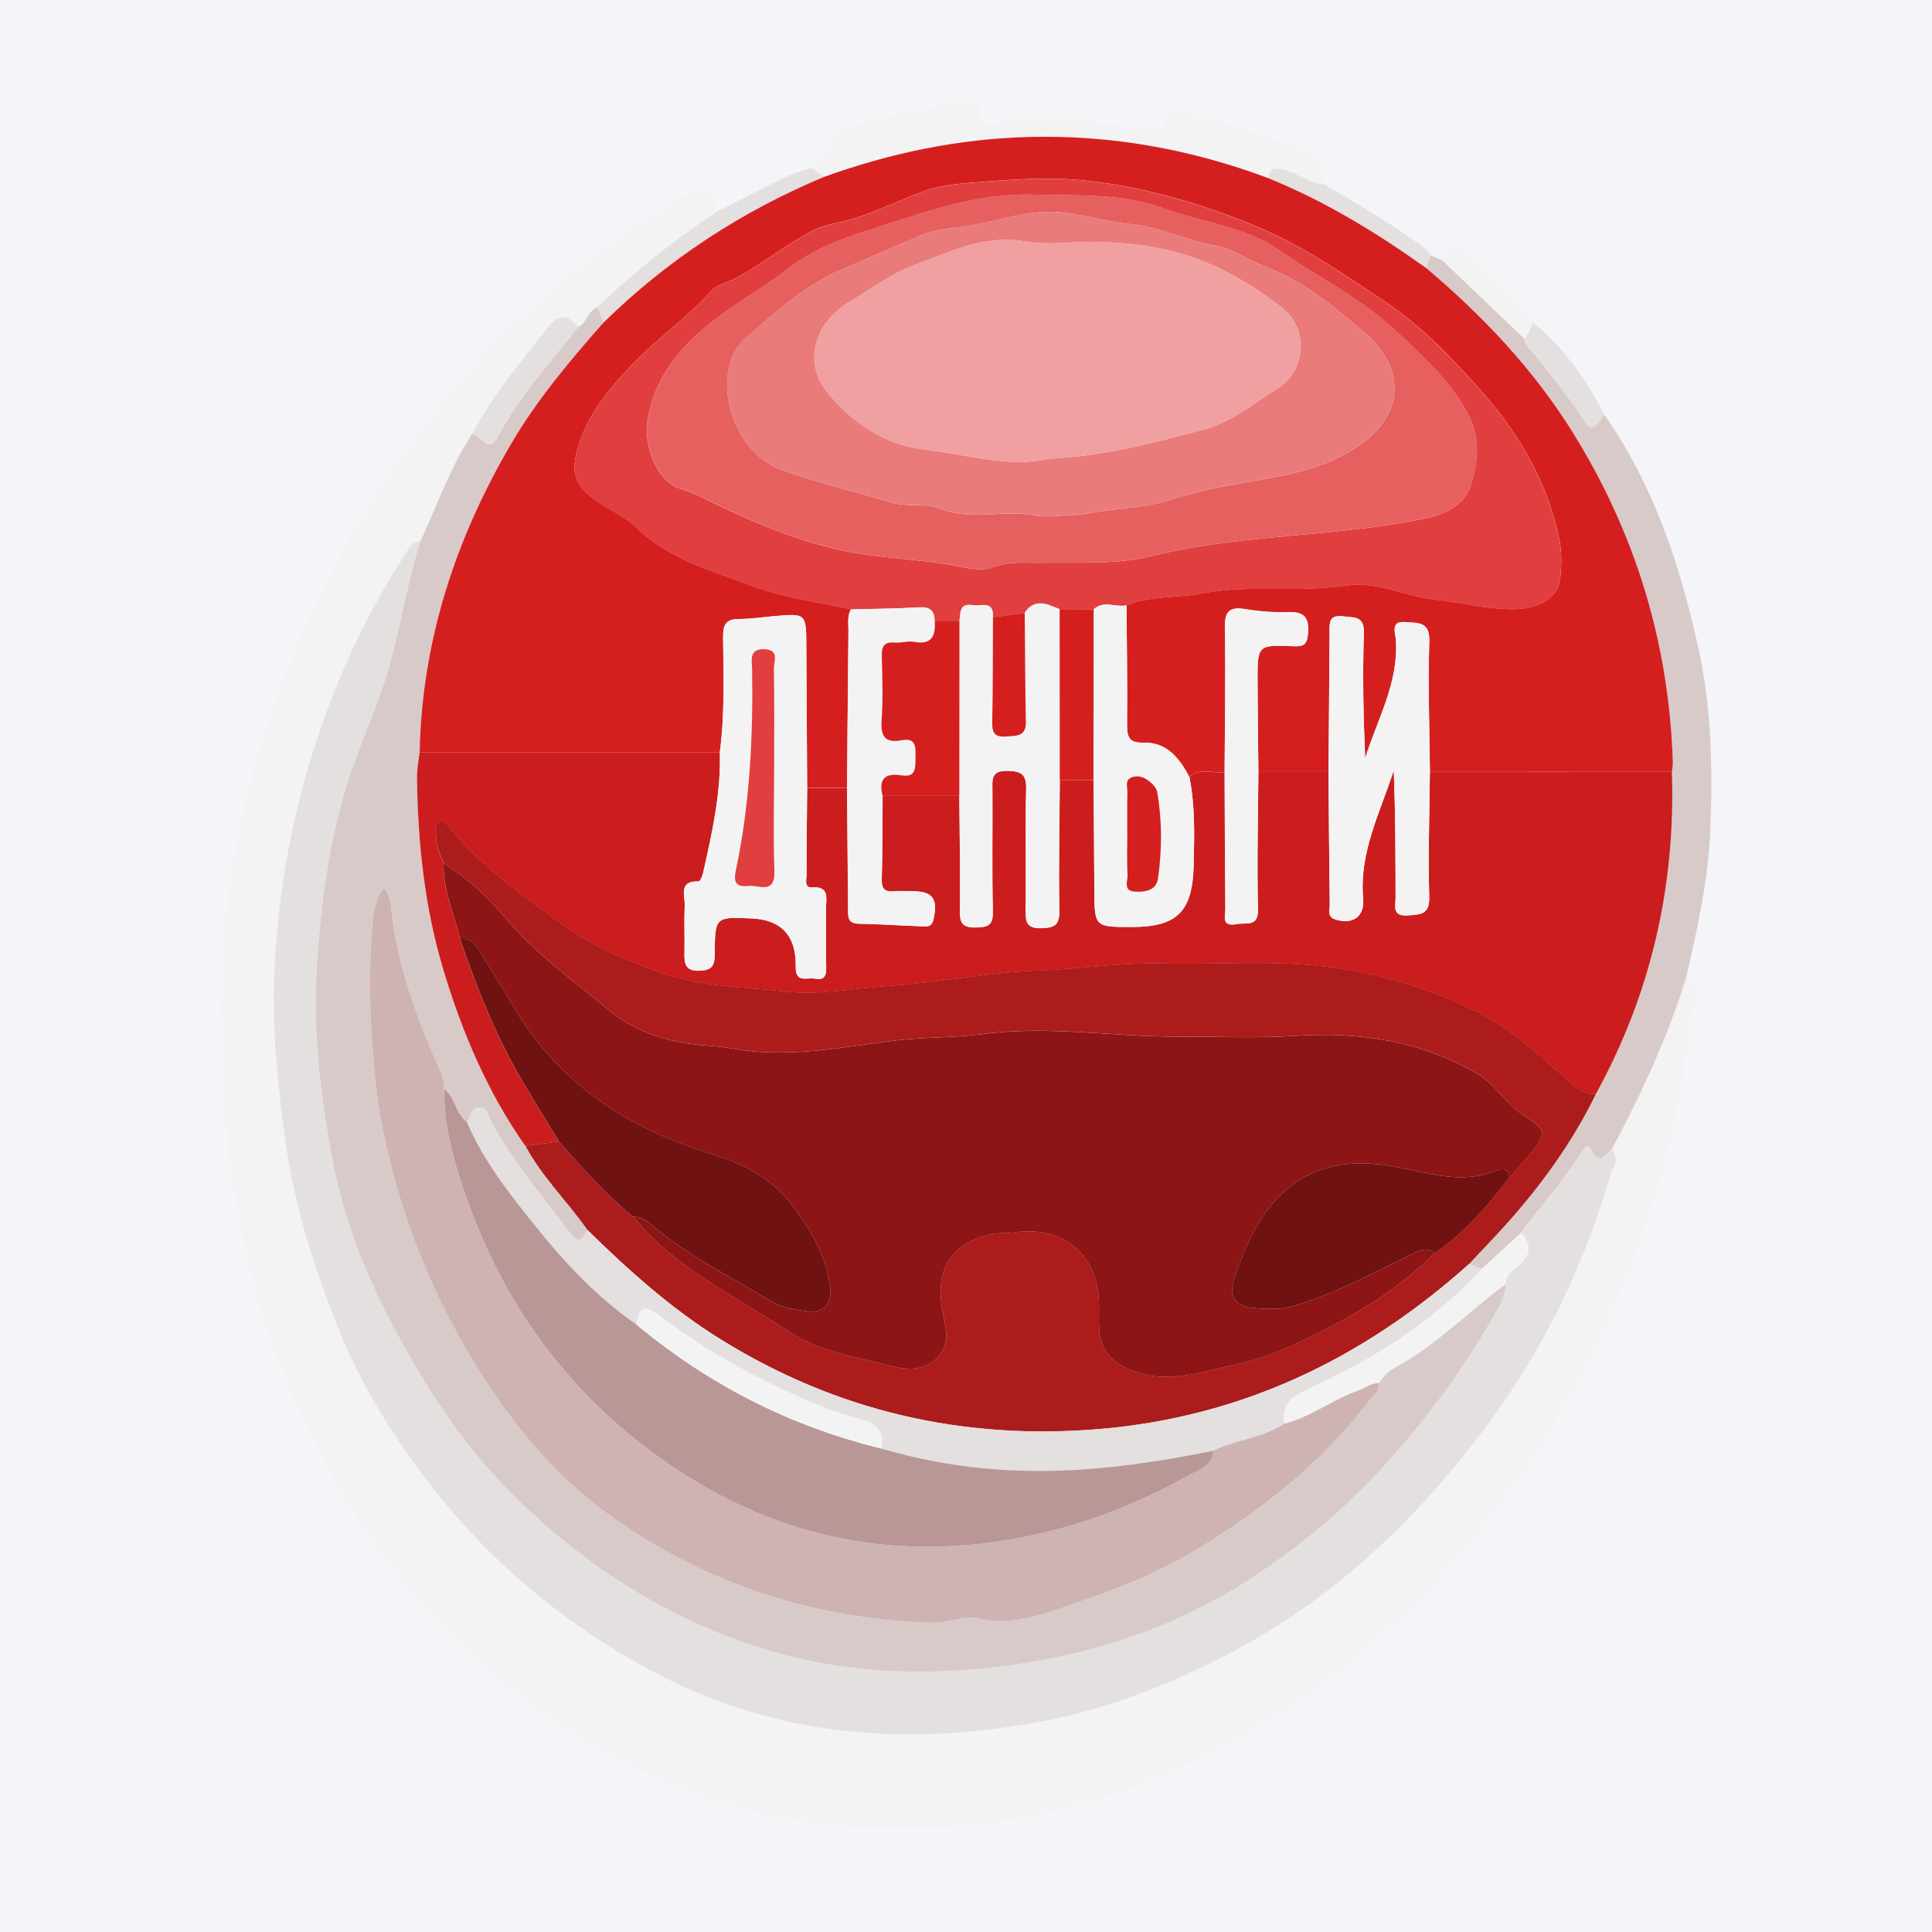 <svg xmlns="http://www.w3.org/2000/svg" width="96" height="96" viewBox="0 0 96 96" fill="none"><rect width="96" height="96" fill="#F4F5F8"></rect><path d="M83.824 48.428C84.644 49.137 84.051 50.01 83.977 50.742C83.639 54.1 82.929 57.392 81.855 60.593C79.984 66.174 77.277 71.317 73.637 75.928C69.753 80.848 65.015 84.746 59.376 87.475C55.836 89.189 52.121 90.297 48.183 90.698C39.803 91.549 32.35 89.306 25.691 84.181C21.715 81.122 18.675 77.285 16.265 72.905C13.678 68.206 12.146 63.172 11.442 57.858C11.205 56.069 11.136 54.279 11.052 52.48C10.781 46.698 11.568 41.065 13.417 35.605C15.39 29.781 18.342 24.496 22.212 19.703C25.422 15.727 29.314 12.621 33.599 9.951C33.793 9.83 34.003 9.734 34.213 9.645C35.38 9.149 35.558 9.268 35.586 10.537C33.495 11.947 31.512 13.496 29.702 15.261C29.213 15.433 29.168 16.041 28.727 16.261C28.221 15.591 27.764 15.581 27.223 16.268C25.873 17.983 24.483 19.661 23.439 21.593C22.353 23.252 21.718 25.132 20.882 26.915C20.417 26.89 20.303 27.29 20.115 27.579C18.585 29.919 17.344 32.407 16.355 35.024C14.702 39.404 13.784 43.933 13.617 48.615C13.521 51.343 13.813 54.036 14.186 56.734C14.631 59.973 15.63 63.056 16.828 66.056C17.885 68.7 19.387 71.129 21.113 73.424C24.116 77.419 27.845 80.547 32.179 82.919C38.498 86.375 45.251 86.843 52.188 85.449C55.136 84.857 57.939 83.753 60.622 82.4C66.227 79.578 70.646 75.322 74.276 70.284C76.846 66.717 78.752 62.734 79.987 58.474C80.107 58.061 80.529 57.595 80.085 57.113C81.568 54.321 82.906 51.467 83.822 48.428H83.824Z" fill="#F3F3F3"></path><path d="M83.824 48.428C82.908 51.468 81.57 54.321 80.088 57.114C79.756 57.345 79.48 57.983 79.072 57.118C78.893 56.741 78.65 57.132 78.523 57.339C77.667 58.737 76.538 59.926 75.588 61.253C74.937 61.852 74.286 62.45 73.635 63.048C73.421 62.971 73.206 62.892 72.992 62.816C73.302 62.486 73.612 62.154 73.923 61.826C76.063 59.587 77.942 57.157 79.303 54.351C82.035 49.374 83.263 44.036 83.077 38.36C83.092 38.198 83.124 38.035 83.12 37.873C82.933 31.966 81.268 26.513 78.154 21.505C76.197 18.355 73.686 15.708 70.874 13.331C70.942 13.117 71.011 12.904 71.079 12.693C71.27 12.768 71.46 12.843 71.65 12.918C73.027 14.231 74.406 15.546 75.783 16.86C75.783 17.237 76.094 17.409 76.291 17.662C77.01 18.584 77.766 19.482 78.419 20.448C79.109 21.469 79.064 21.499 79.711 20.592C82.18 24.115 83.496 28.109 84.406 32.268C85.071 35.305 85.112 38.394 84.971 41.473C84.863 43.827 84.338 46.133 83.82 48.43L83.824 48.428Z" fill="#D9CACA"></path><path d="M40.289 8.345C40.705 8.045 41.097 7.753 41.278 7.21C41.423 6.773 41.795 6.497 42.268 6.341C44.373 5.646 46.536 5.259 48.727 5C48.462 6.055 48.717 6.375 49.729 6.126C50.217 6.005 50.694 6.007 51.18 5.984C53.106 5.893 55.018 6.11 56.907 6.416C57.931 6.582 58.021 6.169 57.941 5.393C60.233 5.845 62.45 6.531 64.603 7.447C65.39 7.781 65.792 8.296 65.784 9.145C65.062 9.163 64.538 8.612 63.87 8.46C63.45 8.365 63.083 8.237 63.017 8.853C59.19 7.417 55.238 6.704 51.153 6.807C47.646 6.894 44.249 7.599 40.95 8.79C40.73 8.642 40.509 8.496 40.289 8.347V8.345Z" fill="#F3F3F3"></path><path d="M40.289 8.346C40.508 8.494 40.73 8.64 40.95 8.788C36.835 10.507 33.167 12.908 29.976 16.04L29.702 15.26C31.512 13.495 33.495 11.946 35.586 10.536C36.76 9.942 37.929 9.335 39.112 8.761C39.485 8.579 39.897 8.482 40.289 8.346V8.346Z" fill="#E4E0E0"></path><path d="M63.018 8.853C63.085 8.237 63.452 8.366 63.871 8.46C64.54 8.613 65.062 9.164 65.785 9.146C67.333 10.086 68.92 10.961 70.385 12.035C70.647 12.229 70.938 12.375 71.083 12.689C71.014 12.902 70.946 13.113 70.877 13.327C68.41 11.567 65.835 9.993 63.018 8.853V8.853Z" fill="#E4E0E0"></path><path d="M79.715 20.588C79.068 21.495 79.113 21.465 78.423 20.444C77.769 19.477 77.014 18.578 76.295 17.658C76.099 17.405 75.785 17.233 75.787 16.856C75.92 16.581 76.051 16.307 76.185 16.032C77.705 17.282 78.817 18.852 79.717 20.588H79.715Z" fill="#E4E0E0"></path><path d="M76.182 16.032C76.049 16.307 75.918 16.581 75.784 16.856C74.407 15.543 73.029 14.227 71.652 12.914C72.04 12.304 72.485 12.142 73.056 12.703C74.143 13.769 75.4 14.675 76.182 16.034V16.032Z" fill="#F3F3F3"></path><path d="M29.702 15.262C29.794 15.522 29.884 15.781 29.977 16.042C28.315 17.932 26.692 19.849 25.411 22.034C22.63 26.767 20.97 31.839 20.851 37.375C20.806 37.797 20.719 38.22 20.723 38.642C20.762 41.901 21.104 45.116 22.051 48.25C22.989 51.345 24.24 54.288 26.103 56.942C26.927 58.482 28.186 59.697 29.178 61.113C28.982 61.486 28.794 61.887 28.364 61.318C26.995 59.511 25.54 57.767 24.424 55.777C24.269 55.502 24.228 55.07 23.867 55.032C23.408 54.985 23.406 55.498 23.202 55.763C22.622 55.35 22.626 54.529 22.059 54.106C22.112 53.691 21.93 53.344 21.771 52.98C20.708 50.549 19.796 48.073 19.47 45.408C19.421 45.004 19.415 44.522 19.08 44.121C18.656 44.703 18.57 45.296 18.515 45.93C18.354 47.79 18.356 49.637 18.478 51.509C18.576 53.018 18.713 54.521 18.999 55.984C19.762 59.898 21.165 63.595 23.171 67.045C25.077 70.326 27.409 73.264 30.52 75.453C35.255 78.78 40.552 80.463 46.336 80.637C47.148 80.66 47.903 80.248 48.679 80.429C50.088 80.761 51.474 80.329 52.686 79.922C54.975 79.153 57.276 78.324 59.384 77.046C62.707 75.034 65.711 72.684 68.067 69.552C68.259 69.295 68.565 69.105 68.528 68.72C68.879 68.068 69.569 67.841 70.13 67.476C71.797 66.388 73.219 64.99 74.806 63.805C74.822 64.17 74.737 64.482 74.549 64.824C72.992 67.644 71.136 70.221 68.979 72.624C66.904 74.937 64.568 76.892 61.991 78.545C58.633 80.7 54.924 82.011 50.99 82.633C47.032 83.259 43.06 83.279 39.171 82.28C33.948 80.939 29.479 78.186 25.621 74.422C23.189 72.05 21.329 69.253 19.725 66.267C18.277 63.574 17.12 60.777 16.54 57.757C15.904 54.45 15.524 51.134 15.753 47.745C15.946 44.927 16.31 42.158 17.091 39.446C17.607 37.651 18.393 35.949 18.993 34.203C19.803 31.851 20.107 29.313 20.882 26.918C21.716 25.134 22.351 23.256 23.438 21.595C23.881 21.488 24.224 22.662 24.738 21.694C25.803 19.687 27.329 18.023 28.725 16.261C29.167 16.042 29.212 15.434 29.7 15.262H29.702Z" fill="#D9CACA"></path><path d="M20.882 26.916C20.109 29.311 19.803 31.847 18.993 34.201C18.393 35.947 17.607 37.649 17.091 39.444C16.31 42.158 15.944 44.925 15.753 47.743C15.524 51.134 15.904 54.448 16.54 57.756C17.12 60.775 18.276 63.572 19.725 66.265C21.329 69.251 23.189 72.048 25.621 74.42C29.48 78.184 33.95 80.937 39.171 82.278C43.06 83.277 47.034 83.257 50.99 82.631C54.922 82.009 58.633 80.696 61.991 78.543C64.568 76.89 66.904 74.935 68.979 72.623C71.136 70.219 72.992 67.64 74.549 64.822C74.737 64.482 74.822 64.17 74.806 63.805C74.82 63.356 75.171 63.127 75.453 62.892C76.079 62.373 76.114 61.847 75.59 61.253C76.54 59.928 77.667 58.737 78.525 57.339C78.652 57.132 78.895 56.74 79.074 57.118C79.482 57.983 79.758 57.343 80.09 57.114C80.533 57.598 80.111 58.062 79.99 58.474C78.754 62.734 76.848 66.718 74.278 70.284C70.648 75.322 66.229 79.578 60.624 82.4C57.939 83.753 55.138 84.857 52.19 85.45C45.255 86.844 38.5 86.376 32.181 82.92C27.847 80.548 24.118 77.42 21.116 73.424C19.39 71.13 17.887 68.7 16.83 66.056C15.632 63.058 14.633 59.973 14.188 56.734C13.818 54.037 13.523 51.343 13.62 48.616C13.786 43.931 14.702 39.403 16.357 35.025C17.346 32.406 18.587 29.919 20.117 27.579C20.305 27.291 20.417 26.89 20.884 26.916H20.882Z" fill="#E4E0E0"></path><path d="M28.727 16.259C27.333 18.02 25.807 19.685 24.74 21.692C24.226 22.66 23.883 21.486 23.439 21.593C24.481 19.66 25.873 17.981 27.223 16.269C27.764 15.582 28.221 15.591 28.727 16.261V16.259Z" fill="#E4E0E0"></path><path d="M20.851 37.372C20.968 31.837 22.63 26.767 25.411 22.031C26.693 19.847 28.315 17.929 29.977 16.04C33.169 12.907 36.837 10.506 40.95 8.788C44.249 7.599 47.646 6.894 51.153 6.805C55.238 6.702 59.19 7.417 63.016 8.851C65.833 9.992 68.406 11.564 70.875 13.324C73.688 15.702 76.196 18.348 78.156 21.498C81.27 26.508 82.933 31.959 83.122 37.866C83.127 38.028 83.094 38.192 83.078 38.354C79.07 38.354 75.059 38.354 71.05 38.356C71.03 36.191 70.95 34.023 71.02 31.86C71.054 30.829 70.383 30.97 69.834 30.912C69.067 30.831 69.34 31.481 69.361 31.815C69.496 33.952 68.431 35.749 67.833 37.682C67.747 35.603 67.698 33.539 67.771 31.479C67.802 30.583 67.292 30.699 66.743 30.626C65.998 30.527 66.066 30.989 66.064 31.467C66.052 33.764 66.031 36.061 66.011 38.358C64.85 38.358 63.689 38.358 62.528 38.358C62.514 36.847 62.493 35.338 62.487 33.827C62.479 32.052 62.487 32.032 64.268 32.107C64.762 32.129 64.944 32.042 64.991 31.499C65.062 30.699 64.823 30.381 64.003 30.411C63.291 30.436 62.565 30.377 61.859 30.261C60.998 30.119 60.847 30.468 60.861 31.262C60.904 33.626 60.859 35.99 60.849 38.356C60.267 38.453 59.625 38.125 59.096 38.603C58.603 37.67 57.974 36.867 56.817 36.9C56.064 36.922 55.997 36.574 56.003 35.96C56.022 33.999 55.989 32.038 55.975 30.075C57.195 29.583 58.513 29.718 59.774 29.477C62.122 29.028 64.519 29.455 66.878 29.092C68.41 28.855 69.818 29.637 71.311 29.791C72.664 29.931 73.99 30.318 75.365 30.261C76.557 30.211 77.426 29.654 77.522 28.784C77.597 28.106 77.614 27.413 77.467 26.726C76.879 23.979 75.545 21.652 73.709 19.551C72.199 17.823 70.601 16.164 68.714 14.914C66.676 13.563 64.662 12.165 62.34 11.211C59.641 10.103 56.895 9.307 54.041 8.983C52.174 8.772 50.252 8.914 48.37 9.07C47.585 9.135 46.748 9.198 45.989 9.473C44.839 9.89 43.735 10.419 42.57 10.816C41.842 11.065 41.074 11.098 40.35 11.477C39.026 12.171 37.873 13.119 36.564 13.828C36.157 14.049 35.686 14.076 35.309 14.495C34.14 15.793 32.685 16.79 31.467 18.056C30.302 19.268 29.251 20.507 28.743 22.148C28.335 23.467 28.535 24.129 29.684 24.919C30.324 25.359 31.075 25.673 31.618 26.208C33.218 27.782 35.294 28.327 37.288 29.082C38.912 29.696 40.618 29.907 42.293 30.273C42.089 30.602 42.166 30.97 42.162 31.325C42.136 33.934 42.113 36.543 42.089 39.152C41.428 39.15 40.77 39.146 40.108 39.144C40.095 36.811 40.077 34.481 40.067 32.149C40.061 30.474 40.067 30.474 38.459 30.616C37.875 30.668 37.29 30.758 36.706 30.758C36.049 30.758 35.925 31.068 35.931 31.667C35.949 33.569 36.019 35.474 35.77 37.368H20.851V37.372Z" fill="#D51F1F"></path><path d="M59.096 38.609C59.626 38.129 60.267 38.457 60.849 38.362C60.859 40.623 60.863 42.883 60.887 45.144C60.891 45.505 60.659 46.068 61.454 45.918C61.952 45.823 62.534 46.098 62.509 45.142C62.45 42.885 62.515 40.623 62.528 38.362C63.689 38.362 64.85 38.362 66.012 38.362C66.029 40.558 66.043 42.754 66.074 44.95C66.078 45.213 65.931 45.554 66.349 45.689C67.2 45.963 67.814 45.56 67.734 44.654C67.53 42.345 68.585 40.37 69.252 38.285C69.342 40.398 69.338 42.493 69.346 44.591C69.346 45.008 69.152 45.549 69.956 45.487C70.587 45.44 71.042 45.46 71.017 44.557C70.958 42.495 71.029 40.428 71.048 38.364C75.057 38.364 79.068 38.364 83.077 38.362C83.263 44.038 82.035 49.374 79.303 54.353C78.846 54.414 78.521 54.216 78.172 53.914C76.648 52.599 75.216 51.173 73.368 50.269C71.003 49.109 68.532 48.361 65.927 48.039C63.215 47.703 60.487 47.942 57.766 47.875C55.729 47.826 53.685 48.148 51.641 48.223C49.15 48.312 46.709 48.823 44.23 48.987C42.48 49.102 40.703 49.469 38.991 49.271C36.924 49.032 34.817 49.056 32.774 48.317C31.036 47.689 29.375 47 27.9 45.912C25.939 44.464 23.918 43.078 22.359 41.151C22.23 40.989 22.075 40.718 21.808 40.852C21.559 40.977 21.673 41.263 21.665 41.48C21.645 41.986 21.851 42.438 22.043 42.89C21.99 44.219 22.573 45.408 22.859 46.664C23.695 49.107 24.644 51.501 25.958 53.731C26.55 54.734 27.164 55.725 27.768 56.721L26.101 56.94C24.236 54.286 22.985 51.343 22.049 48.248C21.1 45.116 20.761 41.899 20.721 38.64C20.716 38.218 20.804 37.795 20.849 37.373C25.823 37.373 30.795 37.373 35.769 37.373C35.829 39.428 35.378 41.411 34.931 43.394C34.898 43.544 34.784 43.801 34.717 43.799C33.682 43.757 34.05 44.532 34.025 45.027C33.986 45.813 34.031 46.605 34.009 47.393C33.995 47.936 34.101 48.26 34.762 48.236C35.355 48.215 35.514 48.003 35.516 47.417C35.521 45.551 35.549 45.553 37.369 45.639C38.777 45.707 39.5 46.438 39.538 47.834C39.54 47.932 39.538 48.031 39.54 48.13C39.566 48.855 40.128 48.554 40.489 48.63C40.917 48.72 41.064 48.525 41.054 48.096C41.033 47.111 41.054 46.125 41.046 45.14C41.042 44.65 41.242 44.034 40.348 44.093C39.95 44.121 40.075 43.716 40.075 43.487C40.075 42.043 40.097 40.598 40.109 39.154C40.77 39.156 41.429 39.16 42.09 39.162C42.107 41.166 42.129 43.169 42.143 45.173C42.145 45.553 42.117 45.89 42.664 45.902C43.708 45.922 44.749 45.993 45.793 46.031C46.038 46.038 46.291 46.096 46.383 45.703C46.624 44.666 46.359 44.287 45.314 44.285C45.02 44.285 44.724 44.261 44.434 44.291C43.973 44.338 43.806 44.176 43.818 43.692C43.855 42.312 43.847 40.931 43.859 39.551C45.13 39.551 46.399 39.551 47.67 39.551C47.683 41.455 47.724 43.358 47.697 45.26C47.687 45.898 47.858 46.1 48.505 46.088C49.105 46.076 49.352 45.973 49.337 45.29C49.288 43.287 49.327 41.285 49.315 39.28C49.311 38.733 49.237 38.285 50.07 38.305C50.8 38.321 51.008 38.508 50.99 39.245C50.939 41.247 50.99 43.25 50.963 45.252C50.955 45.841 51.041 46.143 51.749 46.123C52.4 46.104 52.651 45.975 52.639 45.256C52.604 43.092 52.649 40.923 52.663 38.759C53.222 38.759 53.779 38.759 54.338 38.761C54.352 40.564 54.371 42.367 54.379 44.168C54.387 46.064 54.379 46.064 56.233 46.064C58.48 46.064 59.259 45.312 59.314 43.009C59.349 41.54 59.394 40.066 59.102 38.611L59.096 38.609Z" fill="#CB1D1D"></path><path d="M26.105 56.938C26.66 56.865 27.217 56.792 27.772 56.719C28.941 58.032 30.092 59.363 31.471 60.467C33.552 63.036 36.531 64.383 39.189 66.159C40.687 67.16 42.486 67.411 44.196 67.851C44.992 68.057 45.814 68.151 46.51 67.523C47.252 66.854 47.003 66.005 46.85 65.223C46.436 63.119 47.191 61.816 49.215 61.33C49.59 61.239 49.996 61.293 50.38 61.237C52.877 60.874 54.611 62.371 54.611 64.903C54.611 65.264 54.597 65.627 54.614 65.987C54.652 66.834 55.001 67.456 55.783 67.881C57.745 68.943 59.684 68.155 61.573 67.76C63.132 67.434 64.601 66.692 66.043 65.957C67.969 64.976 69.752 63.797 71.289 62.262C72.778 61.257 73.927 59.912 75.008 58.498C75.308 58.158 75.614 57.825 75.906 57.479C76.899 56.3 76.891 56.184 75.653 55.374C74.822 54.831 74.322 53.907 73.48 53.401C70.671 51.716 67.529 51.256 64.374 51.468C62.428 51.598 60.49 51.499 58.565 51.507C55.328 51.521 52.094 50.944 48.84 51.381C47.409 51.572 45.959 51.519 44.52 51.695C41.99 52.003 39.465 52.538 36.89 52.176C36.345 52.099 35.808 51.997 35.251 51.961C33.431 51.851 31.655 51.365 30.265 50.202C28.498 48.724 26.601 47.391 25.091 45.582C24.236 44.557 23.204 43.619 22.045 42.885C21.853 42.432 21.647 41.98 21.667 41.474C21.674 41.257 21.561 40.971 21.81 40.846C22.077 40.712 22.23 40.985 22.361 41.145C23.92 43.072 25.94 44.459 27.902 45.906C29.377 46.994 31.036 47.684 32.776 48.312C34.821 49.05 36.925 49.026 38.993 49.266C40.705 49.463 42.484 49.096 44.231 48.981C46.71 48.817 49.152 48.306 51.643 48.217C53.687 48.144 55.73 47.82 57.768 47.869C60.489 47.936 63.215 47.697 65.929 48.033C68.534 48.355 71.003 49.103 73.37 50.263C75.218 51.167 76.65 52.593 78.174 53.908C78.523 54.209 78.848 54.408 79.305 54.347C77.942 57.153 76.065 59.584 73.925 61.822C73.612 62.15 73.304 62.481 72.994 62.811C67.726 67.525 61.659 70.427 54.579 71.011C47.852 71.566 41.587 70.13 35.825 66.56C33.37 65.039 31.236 63.123 29.182 61.107C28.19 59.691 26.931 58.478 26.107 56.936L26.105 56.938Z" fill="#AC1C1C"></path><path d="M29.18 61.109C31.234 63.125 33.367 65.041 35.823 66.561C41.585 70.132 47.85 71.568 54.577 71.013C61.659 70.428 67.725 67.527 72.992 62.813C73.205 62.89 73.421 62.969 73.635 63.046C71.179 65.73 68.153 67.592 64.887 69.072C64.073 69.441 63.681 69.862 63.824 70.742C62.74 71.439 61.434 71.542 60.292 72.083C58.203 72.508 56.115 72.844 53.977 73.002C50.509 73.258 47.136 72.962 43.809 71.979C43.925 71.203 43.621 70.75 42.846 70.549C42.095 70.353 41.354 70.103 40.636 69.808C37.825 68.657 35.178 67.205 32.756 65.355C32.079 64.837 31.693 64.912 31.645 65.833C29.733 64.506 28.143 62.837 26.693 61.032C25.371 59.387 24.046 57.734 23.204 55.761C23.41 55.494 23.41 54.981 23.871 55.028C24.234 55.066 24.275 55.498 24.428 55.773C25.544 57.763 26.999 59.507 28.368 61.314C28.8 61.883 28.988 61.482 29.182 61.109H29.18Z" fill="#E4E0E0"></path><path d="M63.824 70.743C63.681 69.862 64.073 69.441 64.887 69.072C68.153 67.593 71.179 65.731 73.635 63.047C74.286 62.448 74.937 61.85 75.588 61.252C76.114 61.846 76.077 62.371 75.451 62.891C75.168 63.126 74.817 63.355 74.804 63.803C73.215 64.988 71.795 66.386 70.128 67.474C69.567 67.84 68.877 68.069 68.526 68.721C68.12 68.734 67.8 68.989 67.439 69.119C66.192 69.568 65.123 70.415 63.824 70.745V70.743Z" fill="#F3F3F3"></path><path d="M63.824 70.743C65.123 70.413 66.191 69.565 67.439 69.117C67.802 68.987 68.119 68.732 68.525 68.718C68.563 69.101 68.259 69.293 68.064 69.55C65.709 72.682 62.704 75.032 59.382 77.044C57.271 78.322 54.971 79.15 52.684 79.92C51.472 80.327 50.085 80.759 48.677 80.427C47.9 80.244 47.145 80.658 46.333 80.635C40.547 80.461 35.252 78.778 30.517 75.451C27.407 73.264 25.075 70.324 23.169 67.043C21.162 63.593 19.762 59.896 18.997 55.982C18.71 54.521 18.573 53.016 18.475 51.507C18.355 49.635 18.352 47.788 18.512 45.928C18.567 45.294 18.654 44.702 19.077 44.119C19.415 44.52 19.419 45 19.468 45.407C19.793 48.071 20.705 50.547 21.768 52.978C21.927 53.342 22.111 53.689 22.056 54.104C22.05 56.203 22.684 58.192 23.388 60.102C25.1 64.737 27.93 68.673 31.796 71.698C36.746 75.575 42.354 77.42 48.736 76.703C52.435 76.288 55.82 75.119 59.031 73.324C59.539 73.039 60.225 72.858 60.288 72.083C61.431 71.542 62.737 71.442 63.82 70.743H63.824Z" fill="#CFB2B2"></path><path d="M60.292 72.084C60.229 72.858 59.543 73.04 59.035 73.324C55.824 75.119 52.437 76.288 48.74 76.703C42.356 77.418 36.749 75.575 31.8 71.699C27.937 68.673 25.105 64.737 23.392 60.102C22.688 58.194 22.053 56.204 22.061 54.104C22.629 54.525 22.623 55.348 23.204 55.761C24.045 57.734 25.371 59.387 26.693 61.032C28.143 62.837 29.733 64.508 31.645 65.833C35.235 68.815 39.283 70.879 43.809 71.981C47.136 72.963 50.509 73.259 53.977 73.004C56.114 72.846 58.203 72.51 60.292 72.086V72.084Z" fill="#BA9797"></path><path d="M42.291 30.279C40.616 29.913 38.91 29.702 37.286 29.088C35.291 28.333 33.216 27.788 31.616 26.214C31.072 25.679 30.321 25.365 29.682 24.925C28.535 24.135 28.332 23.473 28.74 22.154C29.248 20.513 30.3 19.275 31.465 18.062C32.683 16.794 34.138 15.797 35.307 14.501C35.683 14.083 36.154 14.055 36.562 13.834C37.87 13.127 39.023 12.177 40.347 11.484C41.071 11.104 41.84 11.071 42.568 10.822C43.733 10.425 44.837 9.896 45.986 9.479C46.743 9.205 47.583 9.141 48.367 9.076C50.25 8.92 52.174 8.776 54.039 8.989C56.893 9.313 59.641 10.111 62.337 11.217C64.659 12.171 66.672 13.569 68.712 14.92C70.598 16.17 72.197 17.829 73.707 19.557C75.543 21.656 76.876 23.985 77.465 26.732C77.612 27.419 77.594 28.112 77.52 28.79C77.424 29.661 76.555 30.218 75.362 30.267C73.987 30.324 72.662 29.937 71.308 29.797C69.816 29.643 68.408 28.861 66.876 29.098C64.516 29.463 62.12 29.035 59.772 29.483C58.511 29.724 57.193 29.59 55.973 30.081C55.434 30.188 54.839 29.82 54.341 30.279C53.778 30.275 53.213 30.273 52.651 30.271C52.041 30.026 51.419 29.696 50.915 30.456C50.389 30.527 49.864 30.599 49.338 30.67C49.385 29.815 48.748 30.137 48.33 30.069C47.645 29.961 47.737 30.476 47.673 30.873H46.439C46.441 30.354 46.218 30.148 45.674 30.18C44.548 30.247 43.417 30.251 42.289 30.283L42.291 30.279ZM51.368 9.673C48.903 9.6 46.61 10.326 44.299 11.077C42.503 11.661 40.7 12.149 39.175 13.35C38.331 14.015 37.398 14.566 36.509 15.175C34.432 16.599 32.62 18.21 32.175 20.904C31.967 22.168 32.685 23.939 33.767 24.269C34.562 24.51 35.264 24.907 35.997 25.253C37.874 26.139 39.812 26.91 41.822 27.344C43.519 27.709 45.284 27.767 47.014 28.027C47.757 28.138 48.661 28.448 49.332 28.187C50.136 27.875 50.927 27.976 51.67 27.964C53.531 27.934 55.451 28.067 57.218 27.63C61.672 26.532 66.272 26.692 70.74 25.776C71.904 25.537 72.805 25.061 73.109 24.038C73.421 22.987 73.57 21.816 73.009 20.706C72.169 19.042 70.859 17.861 69.522 16.591C67.707 14.865 65.511 13.794 63.522 12.406C61.871 11.255 59.69 11.051 57.767 10.344C55.724 9.592 53.504 9.734 51.362 9.675L51.368 9.673Z" fill="#E13F3F"></path><path d="M40.108 39.15C40.095 40.594 40.075 42.04 40.075 43.483C40.075 43.712 39.949 44.115 40.348 44.09C41.242 44.03 41.04 44.647 41.046 45.136C41.056 46.122 41.034 47.107 41.054 48.093C41.063 48.521 40.916 48.717 40.489 48.626C40.128 48.551 39.565 48.851 39.539 48.126C39.536 48.028 39.539 47.929 39.538 47.83C39.5 46.436 38.777 45.704 37.368 45.636C35.548 45.549 35.521 45.549 35.515 47.413C35.515 48 35.356 48.211 34.762 48.233C34.103 48.259 33.995 47.935 34.009 47.39C34.03 46.602 33.985 45.812 34.024 45.024C34.048 44.528 33.681 43.754 34.717 43.795C34.785 43.797 34.897 43.541 34.931 43.391C35.378 41.408 35.831 39.425 35.768 37.369C36.017 35.475 35.946 33.569 35.929 31.668C35.923 31.069 36.046 30.759 36.703 30.759C37.288 30.759 37.872 30.668 38.457 30.617C40.065 30.475 40.059 30.475 40.065 32.149C40.075 34.482 40.091 36.812 40.106 39.145L40.108 39.15ZM38.463 38.238C38.463 36.565 38.48 34.892 38.449 33.222C38.443 32.874 38.743 32.295 38.002 32.26C37.188 32.221 37.362 32.825 37.368 33.283C37.419 36.599 37.261 39.899 36.578 43.156C36.476 43.645 36.413 44.107 37.158 44.023C37.706 43.959 38.524 44.483 38.477 43.254C38.412 41.585 38.461 39.911 38.461 38.238H38.463Z" fill="#F3F3F3"></path><path d="M71.05 38.36C71.032 40.423 70.96 42.491 71.018 44.553C71.044 45.456 70.589 45.436 69.957 45.483C69.155 45.544 69.349 45.003 69.347 44.587C69.34 42.489 69.344 40.394 69.253 38.281C68.584 40.366 67.529 42.341 67.735 44.65C67.816 45.556 67.202 45.959 66.35 45.685C65.931 45.55 66.08 45.207 66.076 44.946C66.046 42.75 66.033 40.554 66.013 38.358C66.033 36.061 66.054 33.764 66.066 31.467C66.068 30.989 65.999 30.527 66.745 30.626C67.294 30.699 67.804 30.585 67.772 31.479C67.7 33.539 67.749 35.603 67.835 37.682C68.433 35.749 69.498 33.952 69.363 31.815C69.341 31.481 69.069 30.831 69.836 30.912C70.385 30.97 71.056 30.831 71.022 31.86C70.952 34.023 71.032 36.189 71.052 38.356L71.05 38.36Z" fill="#F3F3F3"></path><path d="M54.346 30.277C54.842 29.821 55.438 30.186 55.977 30.079C55.991 32.04 56.025 34.002 56.005 35.965C55.999 36.581 56.064 36.926 56.819 36.904C57.978 36.871 58.606 37.675 59.098 38.607C59.39 40.062 59.345 41.536 59.31 43.005C59.255 45.308 58.476 46.06 56.229 46.06C54.377 46.06 54.383 46.06 54.375 44.164C54.369 42.361 54.348 40.558 54.334 38.757L54.344 30.277H54.346ZM56.017 41.419C56.017 42.106 55.993 42.796 56.029 43.481C56.044 43.783 55.793 44.269 56.401 44.304C56.919 44.334 57.46 44.245 57.545 43.643C57.743 42.215 57.751 40.775 57.502 39.349C57.466 39.152 57.272 38.95 57.101 38.814C56.839 38.607 56.503 38.494 56.187 38.648C55.897 38.791 56.029 39.114 56.023 39.357C56.007 40.045 56.017 40.732 56.017 41.419V41.419Z" fill="#F3F3F3"></path><path d="M42.291 30.278C43.419 30.249 44.551 30.243 45.677 30.176C46.22 30.144 46.444 30.349 46.441 30.869C46.492 31.606 46.283 32.052 45.418 31.892C45.108 31.835 44.767 31.955 44.447 31.927C43.896 31.878 43.8 32.147 43.813 32.629C43.843 33.677 43.878 34.73 43.804 35.773C43.747 36.576 43.962 36.94 44.796 36.78C45.498 36.645 45.502 37.094 45.486 37.597C45.473 38.095 45.569 38.65 44.778 38.524C43.947 38.391 43.643 38.727 43.853 39.545C43.843 40.925 43.851 42.306 43.811 43.686C43.798 44.17 43.966 44.332 44.427 44.284C44.718 44.255 45.014 44.279 45.308 44.279C46.353 44.279 46.618 44.658 46.377 45.696C46.285 46.091 46.032 46.034 45.786 46.024C44.743 45.987 43.702 45.918 42.658 45.896C42.113 45.886 42.138 45.546 42.136 45.167C42.125 43.163 42.103 41.16 42.084 39.156C42.107 36.547 42.129 33.938 42.156 31.329C42.16 30.974 42.084 30.606 42.288 30.276L42.291 30.278Z" fill="#F3F3F3"></path><path d="M62.53 38.362C62.516 40.621 62.453 42.882 62.51 45.142C62.536 46.097 61.953 45.823 61.455 45.918C60.661 46.068 60.892 45.503 60.888 45.144C60.865 42.882 60.861 40.623 60.851 38.362C60.861 35.998 60.906 33.632 60.863 31.268C60.849 30.474 61 30.125 61.861 30.267C62.565 30.383 63.291 30.442 64.005 30.417C64.827 30.387 65.064 30.705 64.993 31.505C64.946 32.048 64.764 32.135 64.27 32.113C62.489 32.038 62.481 32.058 62.489 33.833C62.495 35.344 62.516 36.853 62.53 38.364V38.362Z" fill="#F3F3F3"></path><path d="M22.047 42.888C23.206 43.623 24.238 44.561 25.093 45.586C26.603 47.395 28.497 48.728 30.267 50.205C31.659 51.368 33.434 51.854 35.252 51.965C35.809 51.998 36.347 52.103 36.892 52.18C39.467 52.542 41.991 52.006 44.521 51.698C45.961 51.523 47.41 51.576 48.842 51.384C52.096 50.948 55.33 51.525 58.566 51.511C60.492 51.503 62.43 51.602 64.375 51.471C67.531 51.26 70.673 51.72 73.482 53.405C74.323 53.91 74.823 54.833 75.655 55.377C76.892 56.187 76.9 56.304 75.908 57.483C75.616 57.828 75.31 58.162 75.01 58.502C74.959 58.077 74.656 58.03 74.364 58.154C72.711 58.859 71.114 58.32 69.494 58.002C67.102 57.532 64.891 57.828 63.218 59.827C62.33 60.888 61.798 62.161 61.343 63.467C61.047 64.318 61.322 64.908 62.202 64.985C62.875 65.045 63.565 65.104 64.24 64.904C66.274 64.306 68.133 63.305 70.028 62.383C70.44 62.181 70.832 61.907 71.289 62.264C69.751 63.798 67.969 64.975 66.043 65.959C64.601 66.694 63.132 67.436 61.573 67.762C59.684 68.157 57.744 68.945 55.783 67.883C55.001 67.458 54.653 66.836 54.614 65.989C54.598 65.627 54.61 65.266 54.61 64.904C54.61 62.373 52.876 60.876 50.38 61.239C49.995 61.294 49.589 61.243 49.215 61.332C47.193 61.818 46.438 63.121 46.849 65.224C47.002 66.004 47.251 66.856 46.51 67.525C45.814 68.153 44.992 68.058 44.196 67.853C42.486 67.412 40.689 67.162 39.188 66.16C36.531 64.385 33.552 63.038 31.471 60.469C31.781 60.449 32.022 60.568 32.263 60.773C34.126 62.369 36.317 63.457 38.4 64.705C38.883 64.993 39.512 65.072 40.087 65.157C40.859 65.27 41.35 64.827 41.256 64.014C41.066 62.373 40.23 60.99 39.238 59.732C38.231 58.454 36.798 57.779 35.28 57.315C31.179 56.059 27.786 53.855 25.548 50.067C24.983 49.109 24.385 48.171 23.808 47.219C23.588 46.858 23.322 46.599 22.863 46.664C22.576 45.41 21.994 44.219 22.047 42.89V42.888Z" fill="#8D1515"></path><path d="M22.863 46.663C23.324 46.598 23.59 46.856 23.808 47.218C24.385 48.17 24.983 49.108 25.548 50.066C27.786 53.853 31.181 56.057 35.28 57.313C36.798 57.779 38.231 58.455 39.238 59.731C40.228 60.989 41.066 62.371 41.256 64.012C41.35 64.826 40.86 65.27 40.087 65.156C39.512 65.071 38.883 64.992 38.4 64.704C36.315 63.455 34.124 62.367 32.263 60.772C32.022 60.564 31.781 60.448 31.471 60.467C30.094 59.363 28.941 58.032 27.772 56.719C27.168 55.722 26.554 54.732 25.962 53.729C24.648 51.499 23.698 49.106 22.863 46.663V46.663Z" fill="#701212"></path><path d="M47.675 30.869C47.74 30.474 47.648 29.957 48.332 30.066C48.752 30.133 49.388 29.813 49.34 30.666C49.331 32.402 49.34 34.14 49.303 35.876C49.291 36.417 49.427 36.638 49.998 36.593C50.507 36.551 50.99 36.608 50.974 35.856C50.937 34.055 50.933 32.254 50.917 30.453C51.423 29.692 52.043 30.022 52.653 30.267C52.653 33.097 52.657 35.925 52.659 38.755C52.645 40.922 52.6 43.088 52.635 45.252C52.647 45.971 52.396 46.1 51.745 46.12C51.035 46.141 50.951 45.837 50.959 45.248C50.984 43.246 50.933 41.242 50.986 39.241C51.006 38.502 50.796 38.317 50.066 38.301C49.233 38.283 49.307 38.729 49.311 39.276C49.325 41.279 49.286 43.283 49.333 45.286C49.348 45.969 49.103 46.072 48.501 46.084C47.854 46.096 47.683 45.896 47.693 45.256C47.72 43.355 47.679 41.451 47.666 39.547L47.673 30.869H47.675Z" fill="#F3F3F3"></path><path d="M47.675 30.869C47.673 33.762 47.67 36.653 47.668 39.547C46.397 39.547 45.128 39.547 43.857 39.547C43.649 38.731 43.951 38.393 44.783 38.526C45.571 38.652 45.475 38.097 45.491 37.599C45.504 37.096 45.502 36.648 44.8 36.782C43.967 36.942 43.751 36.578 43.808 35.775C43.88 34.732 43.845 33.677 43.818 32.631C43.804 32.149 43.9 31.882 44.451 31.93C44.771 31.957 45.11 31.837 45.422 31.894C46.287 32.054 46.497 31.608 46.446 30.871C46.858 30.871 47.267 30.871 47.679 30.871L47.675 30.869Z" fill="#D51F1F"></path><path d="M52.659 38.755L52.653 30.267C53.216 30.271 53.781 30.273 54.343 30.277L54.334 38.757C53.775 38.757 53.218 38.757 52.659 38.755V38.755Z" fill="#D51F1F"></path><path d="M71.289 62.264C70.832 61.906 70.44 62.181 70.028 62.382C68.133 63.305 66.274 64.308 64.24 64.904C63.565 65.102 62.875 65.044 62.202 64.985C61.322 64.908 61.047 64.318 61.343 63.467C61.796 62.159 62.33 60.887 63.218 59.827C64.891 57.828 67.103 57.532 69.494 58.002C71.114 58.32 72.711 58.859 74.364 58.154C74.656 58.03 74.958 58.079 75.009 58.502C73.927 59.914 72.778 61.259 71.291 62.266L71.289 62.264Z" fill="#701212"></path><path d="M43.809 71.98C39.283 70.878 35.235 68.817 31.645 65.833C31.693 64.912 32.079 64.837 32.756 65.355C35.178 67.205 37.825 68.657 40.636 69.808C41.354 70.102 42.095 70.353 42.846 70.549C43.623 70.75 43.925 71.204 43.809 71.978V71.98Z" fill="#F3F3F3"></path><path d="M51.368 9.671C53.508 9.732 55.73 9.59 57.774 10.341C59.696 11.047 61.879 11.251 63.528 12.402C65.519 13.791 67.714 14.861 69.528 16.587C70.865 17.859 72.174 19.038 73.015 20.703C73.576 21.815 73.429 22.986 73.115 24.034C72.811 25.057 71.909 25.533 70.746 25.772C66.278 26.689 61.677 26.529 57.225 27.627C55.456 28.063 53.535 27.931 51.676 27.96C50.933 27.972 50.142 27.872 49.338 28.184C48.668 28.444 47.764 28.134 47.02 28.024C45.29 27.765 43.525 27.708 41.829 27.34C39.818 26.906 37.879 26.138 36.004 25.249C35.27 24.901 34.568 24.506 33.774 24.265C32.689 23.936 31.971 22.166 32.181 20.9C32.624 18.206 34.438 16.595 36.515 15.171C37.404 14.563 38.336 14.012 39.181 13.346C40.707 12.144 42.509 11.658 44.306 11.073C46.614 10.323 48.909 9.594 51.374 9.669L51.368 9.671ZM53.745 25.575C55.228 25.247 56.768 25.292 58.231 24.814C59.669 24.345 61.181 24.088 62.646 23.837C64.45 23.527 66.113 23.148 67.625 22.067C70.007 20.365 69.614 18.074 67.843 16.565C66.394 15.331 64.911 14.047 63.075 13.336C62.146 12.975 61.275 12.353 60.32 12.187C58.888 11.94 57.599 11.257 56.117 11.127C54.897 11.018 53.687 10.593 52.429 10.53C51 10.457 49.652 10.965 48.275 11.196C47.436 11.336 46.532 11.366 45.72 11.707C44.476 12.23 43.249 12.797 42.001 13.311C40.097 14.093 38.581 15.457 37.074 16.777C35.221 18.4 36.266 22.38 38.785 23.325C40.569 23.995 42.452 24.396 44.276 24.965C45.094 25.219 45.998 24.974 46.736 25.275C48.27 25.901 49.844 25.302 51.404 25.61C52.029 25.735 52.955 25.579 53.747 25.577L53.745 25.575Z" fill="#E66060"></path><path d="M50.917 30.454C50.935 32.256 50.939 34.057 50.974 35.858C50.99 36.61 50.507 36.555 49.997 36.594C49.426 36.64 49.291 36.419 49.303 35.878C49.342 34.142 49.332 32.406 49.34 30.668C49.866 30.597 50.392 30.526 50.917 30.454Z" fill="#D51F1F"></path><path d="M38.465 38.237C38.465 39.91 38.416 41.583 38.481 43.254C38.528 44.482 37.71 43.959 37.163 44.022C36.418 44.107 36.479 43.645 36.583 43.155C37.263 39.898 37.422 36.6 37.373 33.282C37.365 32.824 37.191 32.22 38.006 32.26C38.746 32.295 38.446 32.874 38.454 33.221C38.485 34.892 38.467 36.565 38.467 38.237H38.465Z" fill="#E13F3F"></path><path d="M56.014 41.419C56.014 40.732 56.005 40.045 56.02 39.357C56.026 39.112 55.895 38.789 56.185 38.648C56.501 38.494 56.836 38.607 57.099 38.814C57.27 38.949 57.464 39.15 57.499 39.349C57.748 40.775 57.742 42.215 57.542 43.643C57.458 44.245 56.916 44.334 56.399 44.304C55.791 44.269 56.042 43.781 56.026 43.481C55.991 42.796 56.014 42.106 56.016 41.419H56.014Z" fill="#D51F1F"></path><path d="M53.745 25.574C52.951 25.574 52.025 25.73 51.401 25.608C49.842 25.3 48.267 25.898 46.734 25.272C45.996 24.972 45.092 25.217 44.274 24.962C42.45 24.393 40.567 23.992 38.782 23.323C36.264 22.377 35.219 18.398 37.072 16.774C38.579 15.455 40.095 14.09 41.999 13.308C43.248 12.795 44.474 12.228 45.718 11.705C46.53 11.363 47.434 11.335 48.273 11.193C49.65 10.962 50.998 10.455 52.427 10.528C53.684 10.593 54.895 11.017 56.114 11.124C57.597 11.254 58.886 11.94 60.318 12.185C61.273 12.348 62.144 12.973 63.073 13.334C64.909 14.047 66.392 15.329 67.841 16.563C69.612 18.072 70.004 20.363 67.623 22.065C66.111 23.145 64.45 23.526 62.644 23.834C61.178 24.085 59.666 24.342 58.229 24.812C56.766 25.29 55.226 25.245 53.743 25.572L53.745 25.574ZM52 22.804C54.959 22.654 57.382 21.99 59.813 21.342C61.218 20.969 62.271 20.051 63.454 19.316C64.911 18.407 65.04 16.326 63.691 15.283C62.328 14.231 60.882 13.348 59.251 12.785C57.603 12.216 55.926 12.03 54.175 12.021C53.118 12.015 52.023 12.191 51.007 12.007C48.993 11.643 47.291 12.477 45.531 13.127C44.313 13.577 43.268 14.373 42.156 15.034C40.526 16.004 39.897 17.965 41.069 19.442C42.293 20.983 43.937 22.095 45.898 22.33C48.059 22.588 50.213 23.246 52.002 22.804H52Z" fill="#EA7B7B"></path><path d="M51.998 22.804C50.211 23.246 48.056 22.589 45.895 22.33C43.933 22.095 42.29 20.983 41.066 19.443C39.891 17.965 40.521 16.004 42.152 15.035C43.266 14.373 44.31 13.577 45.528 13.127C47.287 12.477 48.989 11.644 51.004 12.007C52.02 12.191 53.114 12.015 54.171 12.021C55.921 12.031 57.599 12.216 59.247 12.785C60.879 13.348 62.324 14.231 63.687 15.284C65.037 16.326 64.909 18.408 63.45 19.316C62.267 20.053 61.214 20.969 59.81 21.343C57.378 21.99 54.956 22.654 51.996 22.804H51.998Z" fill="#F0A0A0"></path></svg>